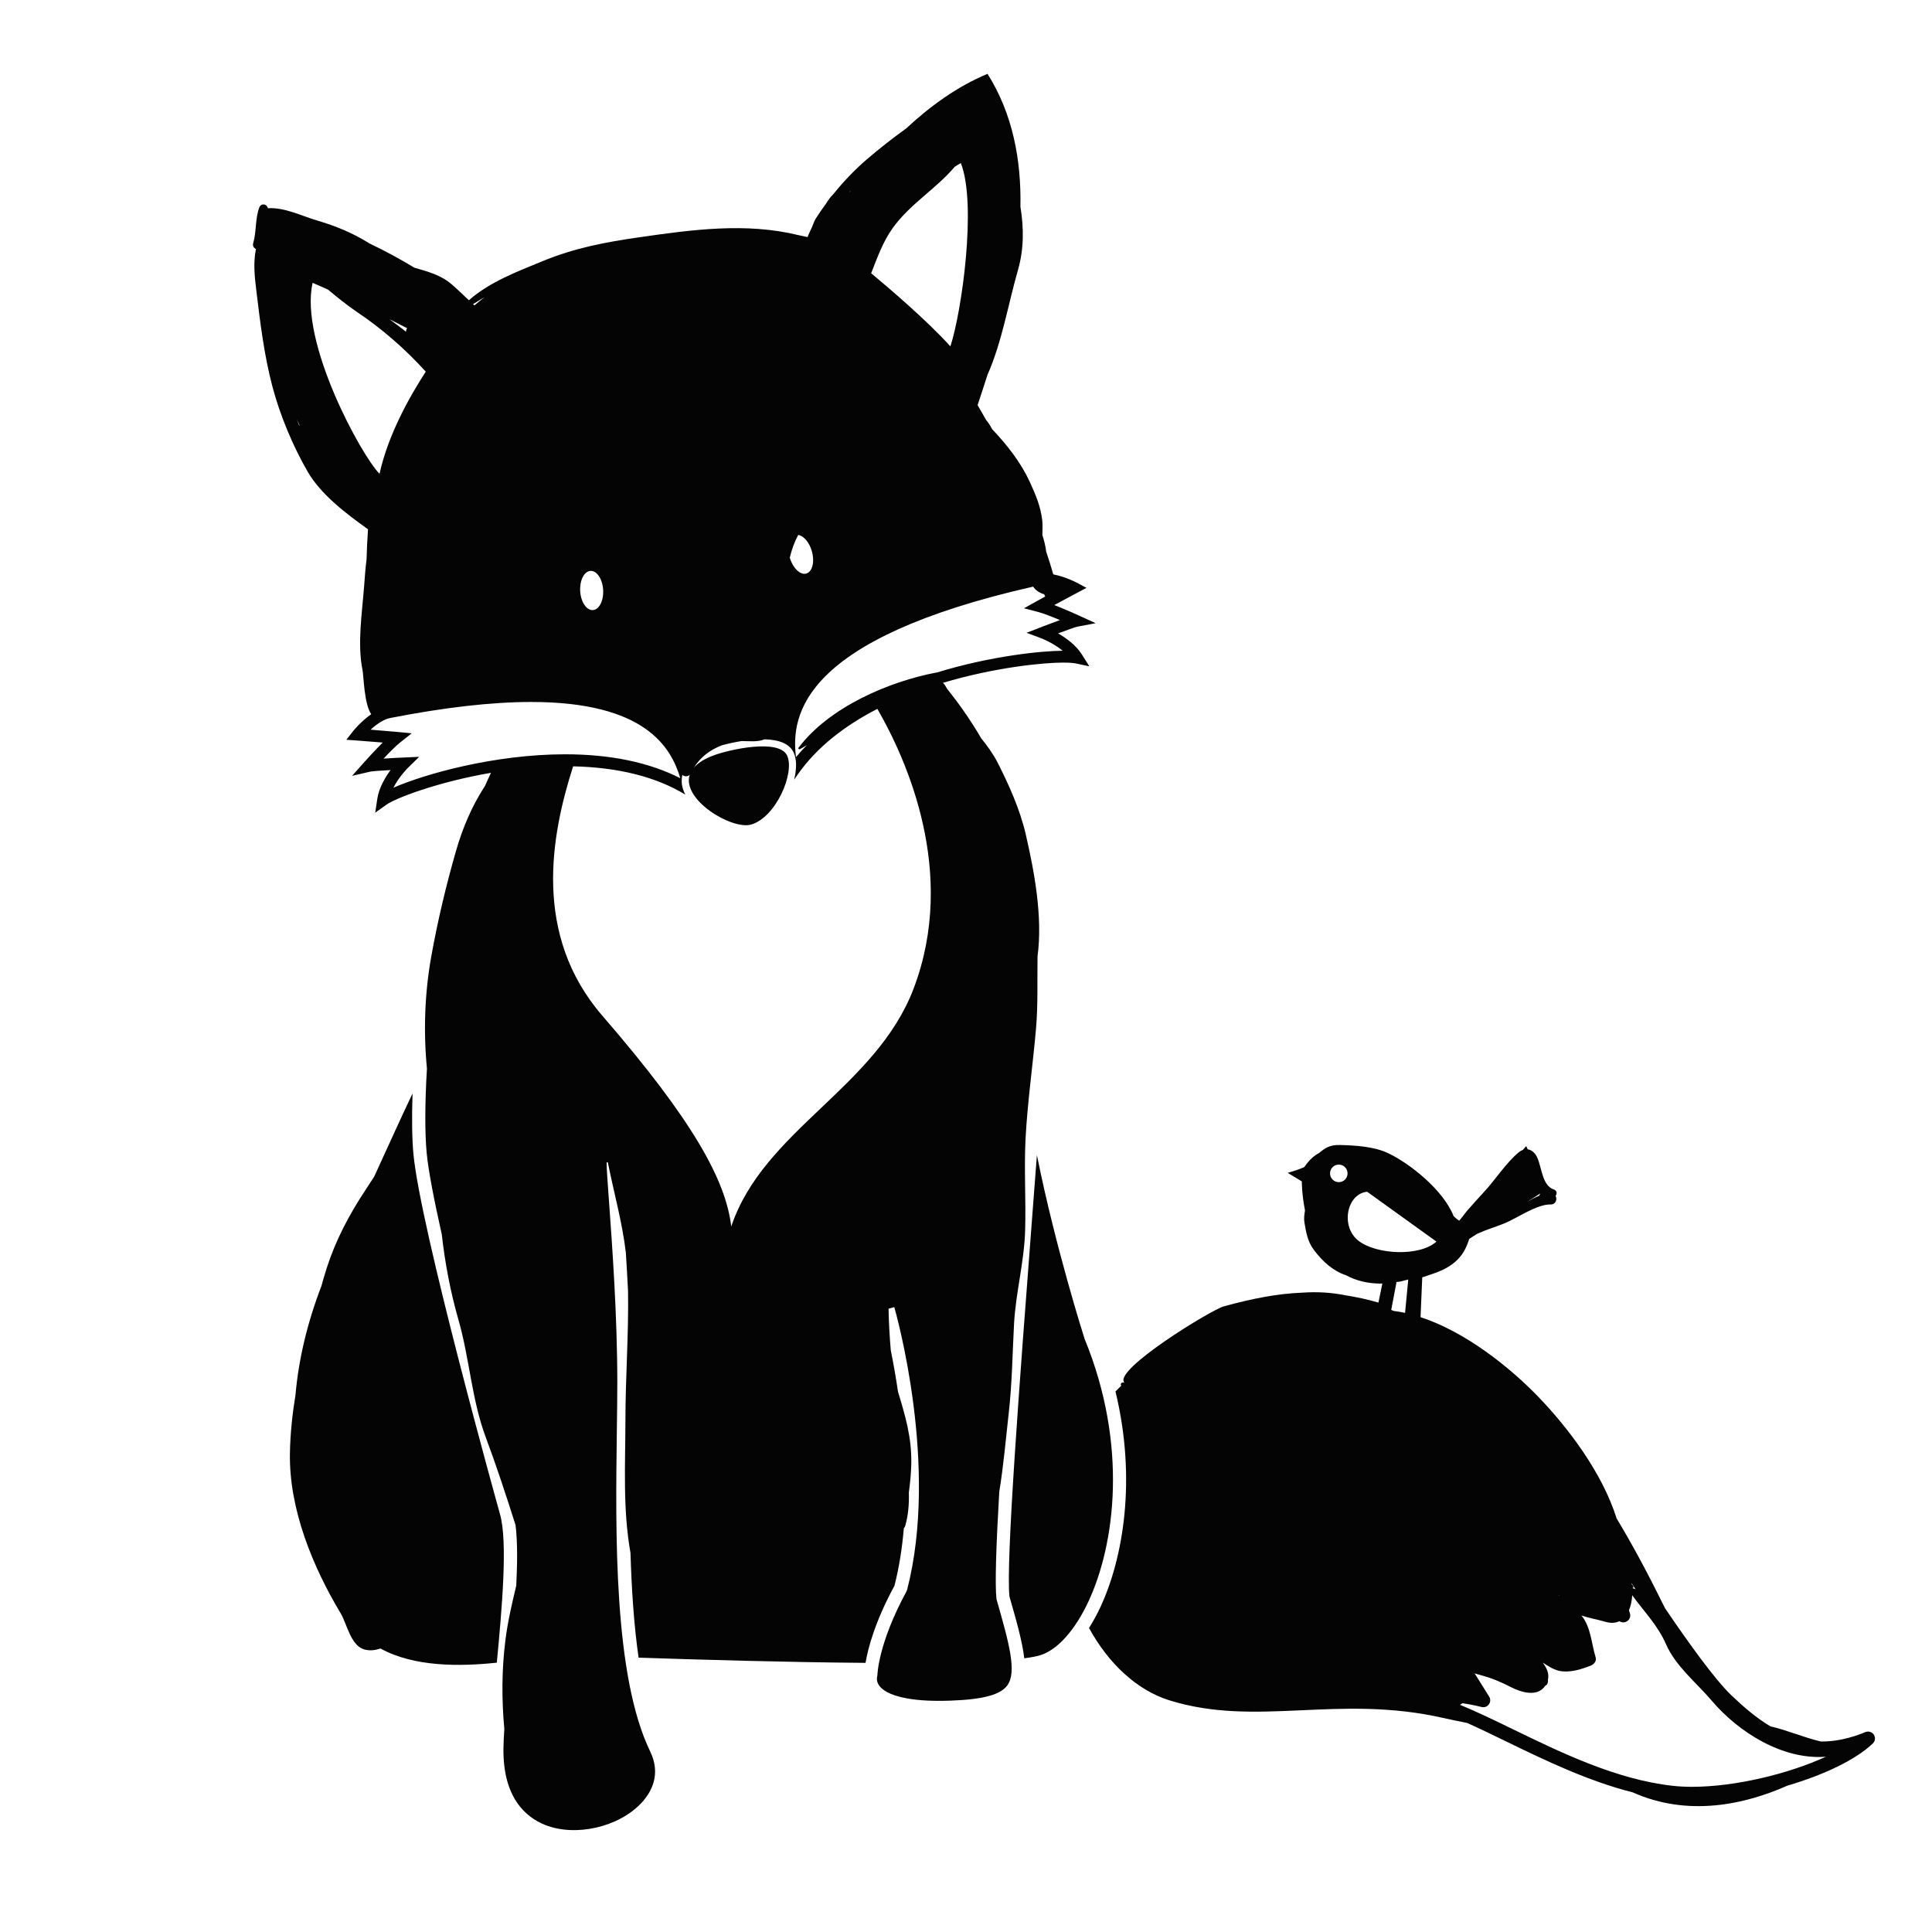 <?xml version="1.0" encoding="utf-8"?>
<!-- Generator: Adobe Illustrator 16.0.0, SVG Export Plug-In . SVG Version: 6.00 Build 0)  -->
<!DOCTYPE svg PUBLIC "-//W3C//DTD SVG 1.1//EN" "http://www.w3.org/Graphics/SVG/1.1/DTD/svg11.dtd">
<svg version="1.1" id="Layer_1" xmlns="http://www.w3.org/2000/svg" xmlns:xlink="http://www.w3.org/1999/xlink" x="0px" y="0px"
	 width="170.08px" height="170.08px" viewBox="0 0 170.08 170.08" enable-background="new 0 0 170.08 170.08" xml:space="preserve">
<g>
	<path fill="#040404" d="M44.023,133.322c-0.287-1.027-7.024-25.239-7.629-31.744c-0.121-1.3-0.15-3.14-0.077-5.318
		c-0.52,1.093-1.023,2.18-1.511,3.243c-0.003,0.007-0.014,0.003-0.015,0.012c-0.003,0.016-0.009,0.031-0.012,0.048
		c-0.172,0.375-0.35,0.759-0.514,1.122c-0.471,1.039-0.913,2.013-1.327,2.903c-0.443,0.688-0.903,1.361-1.317,2.028
		c-1.397,2.252-2.422,4.4-3.145,6.951c-0.06,0.213-0.12,0.427-0.18,0.64c-1.245,3.242-2.005,6.437-2.283,9.58
		c-0.275,1.702-0.462,3.417-0.491,5.149c-0.083,4.905,1.996,9.97,4.466,14.086c0.554,0.924,0.875,2.828,2.073,3.181
		c0.479,0.141,0.962,0.081,1.429-0.082c2.977,1.641,7.017,1.593,10.246,1.249C44.202,141.487,44.701,135.747,44.023,133.322z"/>
	<path fill="#040404" d="M95.481,117.866c-0.047-0.141-2.562-8.03-4.199-16.182c-0.137,1.809-0.28,3.674-0.424,5.562
		c-1.09,14.257-2.325,30.417-1.991,33.306c0.642,2.231,1.14,4.005,1.302,5.433c0.605-0.078,1.091-0.17,1.428-0.276
		c1.506-0.479,3.045-2.2,4.219-4.718C98.17,135.94,99.317,127.215,95.481,117.866z"/>
	<path fill="#040404" d="M164.961,152.711c-0.161-0.245-0.478-0.341-0.744-0.229c-1.334,0.552-2.63,0.83-3.852,0.83
		c-0.031,0-0.061-0.007-0.092-0.007c-1.52-0.361-2.921-0.988-4.418-1.328c-1.245-0.744-2.374-1.718-3.435-2.733
		c-1.504-1.441-3.837-4.717-5.828-7.646c-0.107-0.212-0.216-0.412-0.322-0.632c-1.321-2.682-2.636-5.103-3.955-7.297
		c-1.273-4.048-4.284-7.99-6.867-10.677c-2.495-2.593-6.406-5.736-10.393-7.039l0.15-3.508c0.244-0.062,0.578-0.196,0.833-0.277
		c2.448-0.785,2.959-2.07,3.306-3.109l0.686-0.438c0.193-0.084,0.387-0.17,0.576-0.245c0.605-0.239,1.225-0.435,1.828-0.678
		c1.127-0.457,2.871-1.709,4.097-1.666c0.438-0.007,0.575-0.468,0.411-0.757c0.152-0.192,0.119-0.474-0.141-0.557
		c-1.039-0.336-1.055-1.881-1.474-2.82c-0.186-0.416-0.493-0.669-0.835-0.718l-0.137-0.286l-0.292,0.336
		c-0.116,0.043-0.233,0.103-0.347,0.197c-1.15,0.955-2.068,2.428-3.103,3.536c-0.507,0.541-0.997,1.099-1.485,1.653
		c-0.154,0.176-0.405,0.541-0.67,0.847c-0.182-0.125-0.188-0.131-0.188-0.131c-0.104-0.096-0.202-0.182-0.305-0.274
		c-0.896-2.29-3.858-4.646-5.783-5.55c-1.246-0.586-2.863-0.672-4.211-0.711c-0.935-0.026-1.366,0.297-1.84,0.701
		c-0.893,0.468-1.23,1.215-1.351,1.267c-0.627,0.267-1.415,0.484-1.415,0.484l1.238,0.752c0,0-0.008,1.117,0.28,2.556
		c-0.061,0.362-0.107,0.726-0.05,1.063c0.154,0.906,0.285,1.695,0.846,2.433c0.769,1.014,1.683,1.838,2.817,2.211
		c0.863,0.466,1.908,0.751,3.196,0.734l-0.343,1.673c-1.015-0.298-1.978-0.498-2.919-0.644c-1.241-0.255-2.503-0.319-3.768-0.232
		c-2.224,0.084-4.439,0.525-6.932,1.209c-1.119,0.309-9.77,5.613-8.747,6.707c-0.006,0.005-0.011,0.01-0.016,0.015
		c-0.157-0.084-0.384,0.062-0.267,0.241c0.004,0.005,0.007,0.011,0.011,0.016c-0.171,0.171-0.349,0.342-0.511,0.512
		c1.865,7.708,0.695,14.644-1.33,18.987c-0.312,0.668-0.646,1.275-0.999,1.834c1.716,3.147,4.24,5.483,7.063,6.365
		c7.72,2.405,14.816-0.562,24.15,1.562c0.686,0.153,1.381,0.297,2.077,0.434c1.062,0.476,2.203,1.03,3.406,1.614
		c3.426,1.667,7.212,3.495,11.168,4.497c4.909,2.192,9.913,1.05,13.616-0.593c3.182-0.936,6.017-2.272,7.514-3.711
		C165.084,153.284,165.121,152.957,164.961,152.711z M143.647,139.47c-0.005-0.035-0.016-0.065-0.021-0.101
		c0.116,0.176,0.237,0.357,0.359,0.541c-0.103-0.04-0.204-0.084-0.305-0.114c0.079,0.023,0.148-0.064,0.108-0.136
		C143.726,139.548,143.708,139.522,143.647,139.47z M137.233,140.451c0.021,0.009,0.04,0.017,0.061,0.025
		c-0.012,0.006-0.024,0.006-0.036,0.013C137.249,140.478,137.242,140.463,137.233,140.451z M122.699,115.407
		c-0.075-0.029-0.149-0.061-0.225-0.091l0.466-2.454c0.474-0.041,0.504-0.108,1.033-0.221l-0.28,2.935
		C123.36,115.505,123.029,115.447,122.699,115.407z M117.858,104.069c-0.426,0-0.771-0.348-0.771-0.773
		c0-0.425,0.346-0.773,0.771-0.773c0.429,0,0.771,0.351,0.771,0.773C118.631,103.724,118.287,104.069,117.858,104.069z
		 M135.501,105.263c-0.358,0.141-0.702,0.336-1.057,0.54l1.141-0.729c0.003,0.004,0.005,0.008,0.008,0.012
		C135.554,105.142,135.519,105.196,135.501,105.263z M119.567,109.21c-1.568-1.248-1.018-4.111,0.787-4.298l6.101,4.389
		C124.978,110.642,121.14,110.456,119.567,109.21z M148.961,157.299c-0.608,0-1.185-0.03-1.71-0.089
		c-4.965-0.551-9.84-2.924-14.143-5.018c-1.648-0.802-3.178-1.539-4.58-2.113c0.075-0.044,0.149-0.091,0.224-0.14
		c0.946,0.141,1.658,0.329,1.667,0.331c0.244,0.065,0.5-0.022,0.648-0.225c0.15-0.203,0.162-0.477,0.027-0.688l-1.275-2.041
		c0.23,0.062,0.457,0.133,0.658,0.187c0.92,0.246,1.724,0.603,2.569,1.036c0.869,0.444,2.301,0.883,2.979-0.127
		c0.05-0.036,0.107-0.057,0.146-0.107c0.096-0.127,0.114-0.279,0.098-0.432c0.126-0.552-0.111-1.044-0.457-1.51
		c0.473,0.304,0.943,0.615,1.451,0.727c0.892,0.195,1.949-0.13,2.76-0.455c0.301-0.119,0.551-0.396,0.442-0.748
		c-0.379-1.246-0.407-2.634-1.241-3.668c0.695,0.234,1.43,0.356,2.145,0.562c0.477,0.137,0.862,0.092,1.184-0.058
		c0.057,0.026,0.093,0.043,0.096,0.044c0.221,0.101,0.48,0.062,0.662-0.101c0.183-0.162,0.25-0.416,0.174-0.646
		c-0.027-0.083-0.055-0.175-0.082-0.264c0.164-0.393,0.262-0.849,0.285-1.326c1.024,1.428,2.231,2.614,2.978,4.317
		c0.851,1.942,2.668,3.374,4.022,4.968c2.361,2.777,6.223,5.215,10.006,4.937c0.033-0.003,0.06-0.018,0.091-0.024
		C157.454,156.164,152.744,157.297,148.961,157.299z M160.993,154.537c0.015-0.01,0.029-0.02,0.043-0.03
		c0.01-0.001,0.02,0,0.029-0.001C161.043,154.517,161.017,154.526,160.993,154.537z"/>
	<path fill="#040404" d="M87.968,131.335c0.376-2.297,0.572-4.619,0.834-6.934c0.295-2.598,0.327-5.207,0.465-7.814
		c0.146-2.786,0.901-5.482,0.98-8.291c0.077-2.715-0.105-5.419,0.04-8.135c0.173-3.214,0.64-6.409,0.917-9.615
		c0.181-2.102,0.102-4.227,0.132-6.342c0.474-3.539-0.302-7.558-1.035-10.75c-0.497-2.162-1.466-4.326-2.467-6.301
		c-0.394-0.774-0.908-1.479-1.458-2.162c-1.076-1.842-2.14-3.276-2.984-4.333c-0.075-0.125-0.157-0.247-0.229-0.375
		c-0.042-0.075-0.1-0.127-0.163-0.168c4.596-1.377,8.884-1.785,10.596-1.785c0.654,0,0.967,0.044,1.094,0.072l1.207,0.255
		l-0.658-1.042c-0.527-0.832-1.391-1.453-2.094-1.856c0.828-0.308,1.543-0.562,1.703-0.592l1.605-0.304l-1.484-0.68
		c-0.066-0.03-1.156-0.529-2.158-0.918c0.984-0.535,1.971-1.055,1.971-1.056l0.861-0.457l-0.858-0.461
		c-0.052-0.027-0.979-0.516-2.062-0.727c-0.18-0.644-0.394-1.317-0.625-2.004c-0.056-0.479-0.176-0.968-0.336-1.458
		c0.016-0.485,0.028-0.939-0.009-1.283c-0.132-1.206-0.589-2.291-1.089-3.378c-0.8-1.739-2.005-3.269-3.327-4.665
		c-0.155-0.304-0.334-0.572-0.534-0.816c-0.246-0.433-0.49-0.867-0.744-1.294c0.273-0.827,0.57-1.722,0.872-2.669
		c1.282-2.902,1.802-6.149,2.688-9.246c0.519-1.813,0.52-3.684,0.212-5.544c0.077-4.083-0.658-8.154-2.896-11.706
		c-2.669,1.103-5.091,2.879-7.174,4.817c-1.195,0.857-2.355,1.767-3.487,2.74c-1.048,0.902-2.049,1.958-2.92,3.039
		c-0.239,0.23-0.458,0.532-0.658,0.861c-0.311,0.424-0.611,0.854-0.897,1.305c-0.074,0.117-0.196,0.418-0.331,0.759
		c-0.088,0.173-0.167,0.347-0.242,0.523c-0.06,0.104-0.086,0.218-0.131,0.327c-0.267-0.063-0.538-0.122-0.813-0.174
		c-4.619-1.126-9.321-0.484-14.006,0.191c-3.003,0.432-5.66,0.933-8.494,2.095c-2.203,0.903-4.685,1.836-6.505,3.449
		c-0.493-0.465-0.983-0.94-1.507-1.395c-0.966-0.839-2.14-1.135-3.295-1.473c-1.189-0.725-2.526-1.452-3.954-2.136
		c-1.42-0.896-2.919-1.519-4.589-2.012c-1.42-0.419-2.87-1.173-4.354-1.088c-0.077-0.394-0.598-0.466-0.751-0.064
		c-0.375,0.976-0.239,2.138-0.54,3.155c-0.064,0.247,0.07,0.425,0.248,0.502c-0.256,1.175-0.121,2.42,0.029,3.653
		c0.344,2.844,0.685,5.69,1.419,8.464c0.668,2.522,1.801,5.245,3.112,7.501c1.152,1.982,3.315,3.637,5.301,5.054
		c-0.061,0.879-0.103,1.766-0.128,2.653c-0.101,0.774-0.154,1.556-0.211,2.32c-0.173,2.317-0.619,5.132-0.142,7.426
		c0.102,0.491,0.133,2.969,0.764,3.883c-0.897,0.625-1.548,1.427-1.587,1.478l-0.603,0.769l0.974,0.071c0,0,1.111,0.082,2.228,0.175
		c-0.761,0.759-1.56,1.656-1.608,1.709L30.994,68.3l1.595-0.37c0.158-0.037,0.916-0.092,1.796-0.141
		c-0.48,0.65-1.022,1.565-1.17,2.539l-0.185,1.218l1.002-0.716c0.771-0.551,4.457-1.984,9.191-2.797
		c-0.18,0.372-0.353,0.757-0.523,1.148c-1.15,1.757-1.972,3.698-2.555,5.724c-0.875,3.044-1.634,6.228-2.188,9.347
		c-0.569,3.203-0.688,6.535-0.372,9.819c-0.187,3.1-0.184,5.709-0.026,7.4c0.144,1.55,0.648,4.142,1.331,7.188
		c0.29,2.56,0.769,5.09,1.47,7.533c0.98,3.412,1.153,6.986,2.405,10.342c0.953,2.553,1.797,5.129,2.619,7.717
		c0.177,1.418,0.168,3.283,0.064,5.337c-0.383,1.601-0.758,3.198-0.961,4.843c-0.324,2.614-0.324,5.203-0.09,7.781
		c-0.042,0.645-0.071,1.23-0.077,1.719c-0.049,4.324,1.963,6.041,3.66,6.721c2.68,1.074,6.491,0.205,8.489-1.938
		c0.889-0.955,1.744-2.516,0.767-4.533c-3.222-6.656-3.054-19.185-2.932-28.332c0.021-1.521,0.04-2.93,0.04-4.173
		c0-5.868-0.46-12.18-0.734-15.95c-0.122-1.676-0.209-2.887-0.209-3.396h0.11c0.524,2.642,1.269,5.256,1.584,7.938
		c0.068,1.077,0.134,2.22,0.194,3.404c0.06,3.791-0.227,7.544-0.231,11.356c-0.006,3.905-0.243,7.808,0.446,11.678
		c0.096,3.15,0.297,6.327,0.713,9.222c5.416,0.183,13.099,0.407,19.979,0.459c0.212-1.264,0.812-3.587,2.546-6.788
		c0.419-1.639,0.681-3.348,0.826-5.065c0.047-0.051,0.091-0.105,0.115-0.185c0.275-0.945,0.357-1.941,0.326-2.959
		c0.116-0.861,0.201-1.723,0.216-2.587c0.037-2.287-0.545-4.22-1.171-6.285c-0.202-1.369-0.425-2.604-0.636-3.646
		c-0.102-1.22-0.175-2.439-0.195-3.661l0.503-0.144c0.164,0.563,3.95,13.982,1.129,24.893l-0.053,0.133
		c-2.512,4.616-2.561,7.355-2.561,7.383l-0.03,0.183c0,0-0.08,0.308,0.146,0.668c0.243,0.385,0.872,0.899,2.496,1.19
		c1.036,0.188,2.339,0.252,3.866,0.194c2.832-0.104,4.362-0.519,4.959-1.341c0.866-1.196,0.145-3.74-0.953-7.59
		C87.575,139.508,87.697,136.008,87.968,131.335z M26.339,37.463c-0.073-0.184-0.144-0.366-0.215-0.55
		c0.083,0.174,0.161,0.354,0.246,0.525C26.361,37.449,26.347,37.452,26.339,37.463z M78.594,20.069
		c1.537-2.136,3.797-3.425,5.463-5.397c0.177-0.11,0.354-0.223,0.529-0.316c1.425,3.62,0.069,13.144-0.921,16.137
		c-2.01-2.236-5.4-5.128-6.975-6.439C77.235,22.689,77.71,21.298,78.594,20.069z M74.888,16.772
		c-0.034,0.045-0.07,0.091-0.104,0.136c-0.005-0.007-0.005-0.016-0.011-0.023C74.811,16.847,74.851,16.811,74.888,16.772z
		 M90.952,51.642c0.205,0.332,0.585,0.56,0.973,0.678c0.022,0.068,0.059,0.129,0.09,0.193c-0.258,0.141-0.51,0.279-0.736,0.405
		l-1.131,0.63l1.252,0.328c0.47,0.123,1.246,0.432,1.908,0.712c-0.695,0.254-1.431,0.537-1.66,0.625l-1.277,0.493l1.281,0.48
		c0.017,0.005,1.041,0.396,1.902,1.102c-1.812,0.008-6.268,0.444-11.032,1.9c-4.343,0.815-9.547,3.093-12.225,6.639
		c-0.058,0.077,0.047,0.163,0.121,0.125c0.21-0.106,0.406-0.236,0.61-0.353c-0.332,0.339-0.653,0.688-0.954,1.055
		C69.61,62.929,70.603,56.261,90.952,51.642z M70.269,47.094c0.473,0.069,0.973,0.635,1.199,1.423
		c0.268,0.934,0.05,1.816-0.486,1.972c-0.534,0.154-1.182-0.473-1.455-1.398C69.691,48.391,69.933,47.719,70.269,47.094z
		 M53.096,51.922c0.058,0.953-0.348,1.752-0.907,1.786c-0.558,0.031-1.056-0.711-1.113-1.664c-0.056-0.952,0.348-1.752,0.906-1.785
		C52.54,50.225,53.039,50.97,53.096,51.922z M42.654,26.165c-0.302,0.23-0.597,0.47-0.888,0.719
		c-0.04-0.037-0.081-0.071-0.121-0.107C41.972,26.562,42.315,26.367,42.654,26.165z M35.844,28.893
		c-0.065,0.092-0.105,0.198-0.105,0.312c-0.468-0.382-0.966-0.739-1.455-1.103C34.83,28.377,35.354,28.643,35.844,28.893z
		 M27.522,24.901c0.416,0.174,0.875,0.377,1.354,0.594c0.838,0.698,1.666,1.373,2.578,1.987c2.225,1.5,4.232,3.255,6.028,5.236
		c-1.386,2.129-3.319,5.541-4.07,8.99C31.834,40.138,26.324,30.101,27.522,24.901z M34.631,69.347
		c0.503-0.988,1.284-1.757,1.295-1.767l0.977-0.954l-1.364,0.06c-0.247,0.011-1.034,0.047-1.772,0.095
		c0.495-0.524,1.083-1.121,1.463-1.421l1.017-0.804l-1.291-0.124c-0.708-0.066-1.625-0.141-2.331-0.196
		c0.485-0.445,1.121-0.908,1.727-1.027c4.781-0.937,8.956-1.412,12.409-1.412c10.042,0,12.314,3.982,13.128,6.712
		c-2.748-1.398-6.15-2.106-10.136-2.106C43.521,66.403,37.371,68.146,34.631,69.347z M80.435,87.011
		c-3.318,8.746-13.227,12.495-16.061,20.961c-0.473-4.029-3.307-9.27-11.336-18.541c-6.172-7.125-4.531-15.902-2.583-21.968
		c3.968,0.088,7.291,0.919,9.876,2.488c-0.137-0.267-0.236-0.542-0.287-0.821c-0.045-0.249-0.052-0.567,0.024-0.913
		c0.19,0.158,0.491,0.18,0.654-0.025c-0.736,2.204,3.706,4.885,5.405,4.395c2.185-0.633,3.869-4.557,3.164-6.072
		c-0.703-1.515-5.1-0.532-6.493-0.007c-0.831,0.313-1.384,0.683-1.724,1.082c0.607-0.961,1.439-1.578,2.481-1.981
		c0.505-0.137,1.102-0.271,1.73-0.372c0.685,0.007,1.437,0.098,2.012-0.152c1.351,0.031,2.224,0.416,2.572,1.165
		c0.277,0.596,0.273,1.445,0.042,2.386l0.277-0.4c1.737-2.508,4.271-4.402,7.049-5.831C79.79,66.828,84.306,76.796,80.435,87.011z"
		/>
</g>
</svg>
